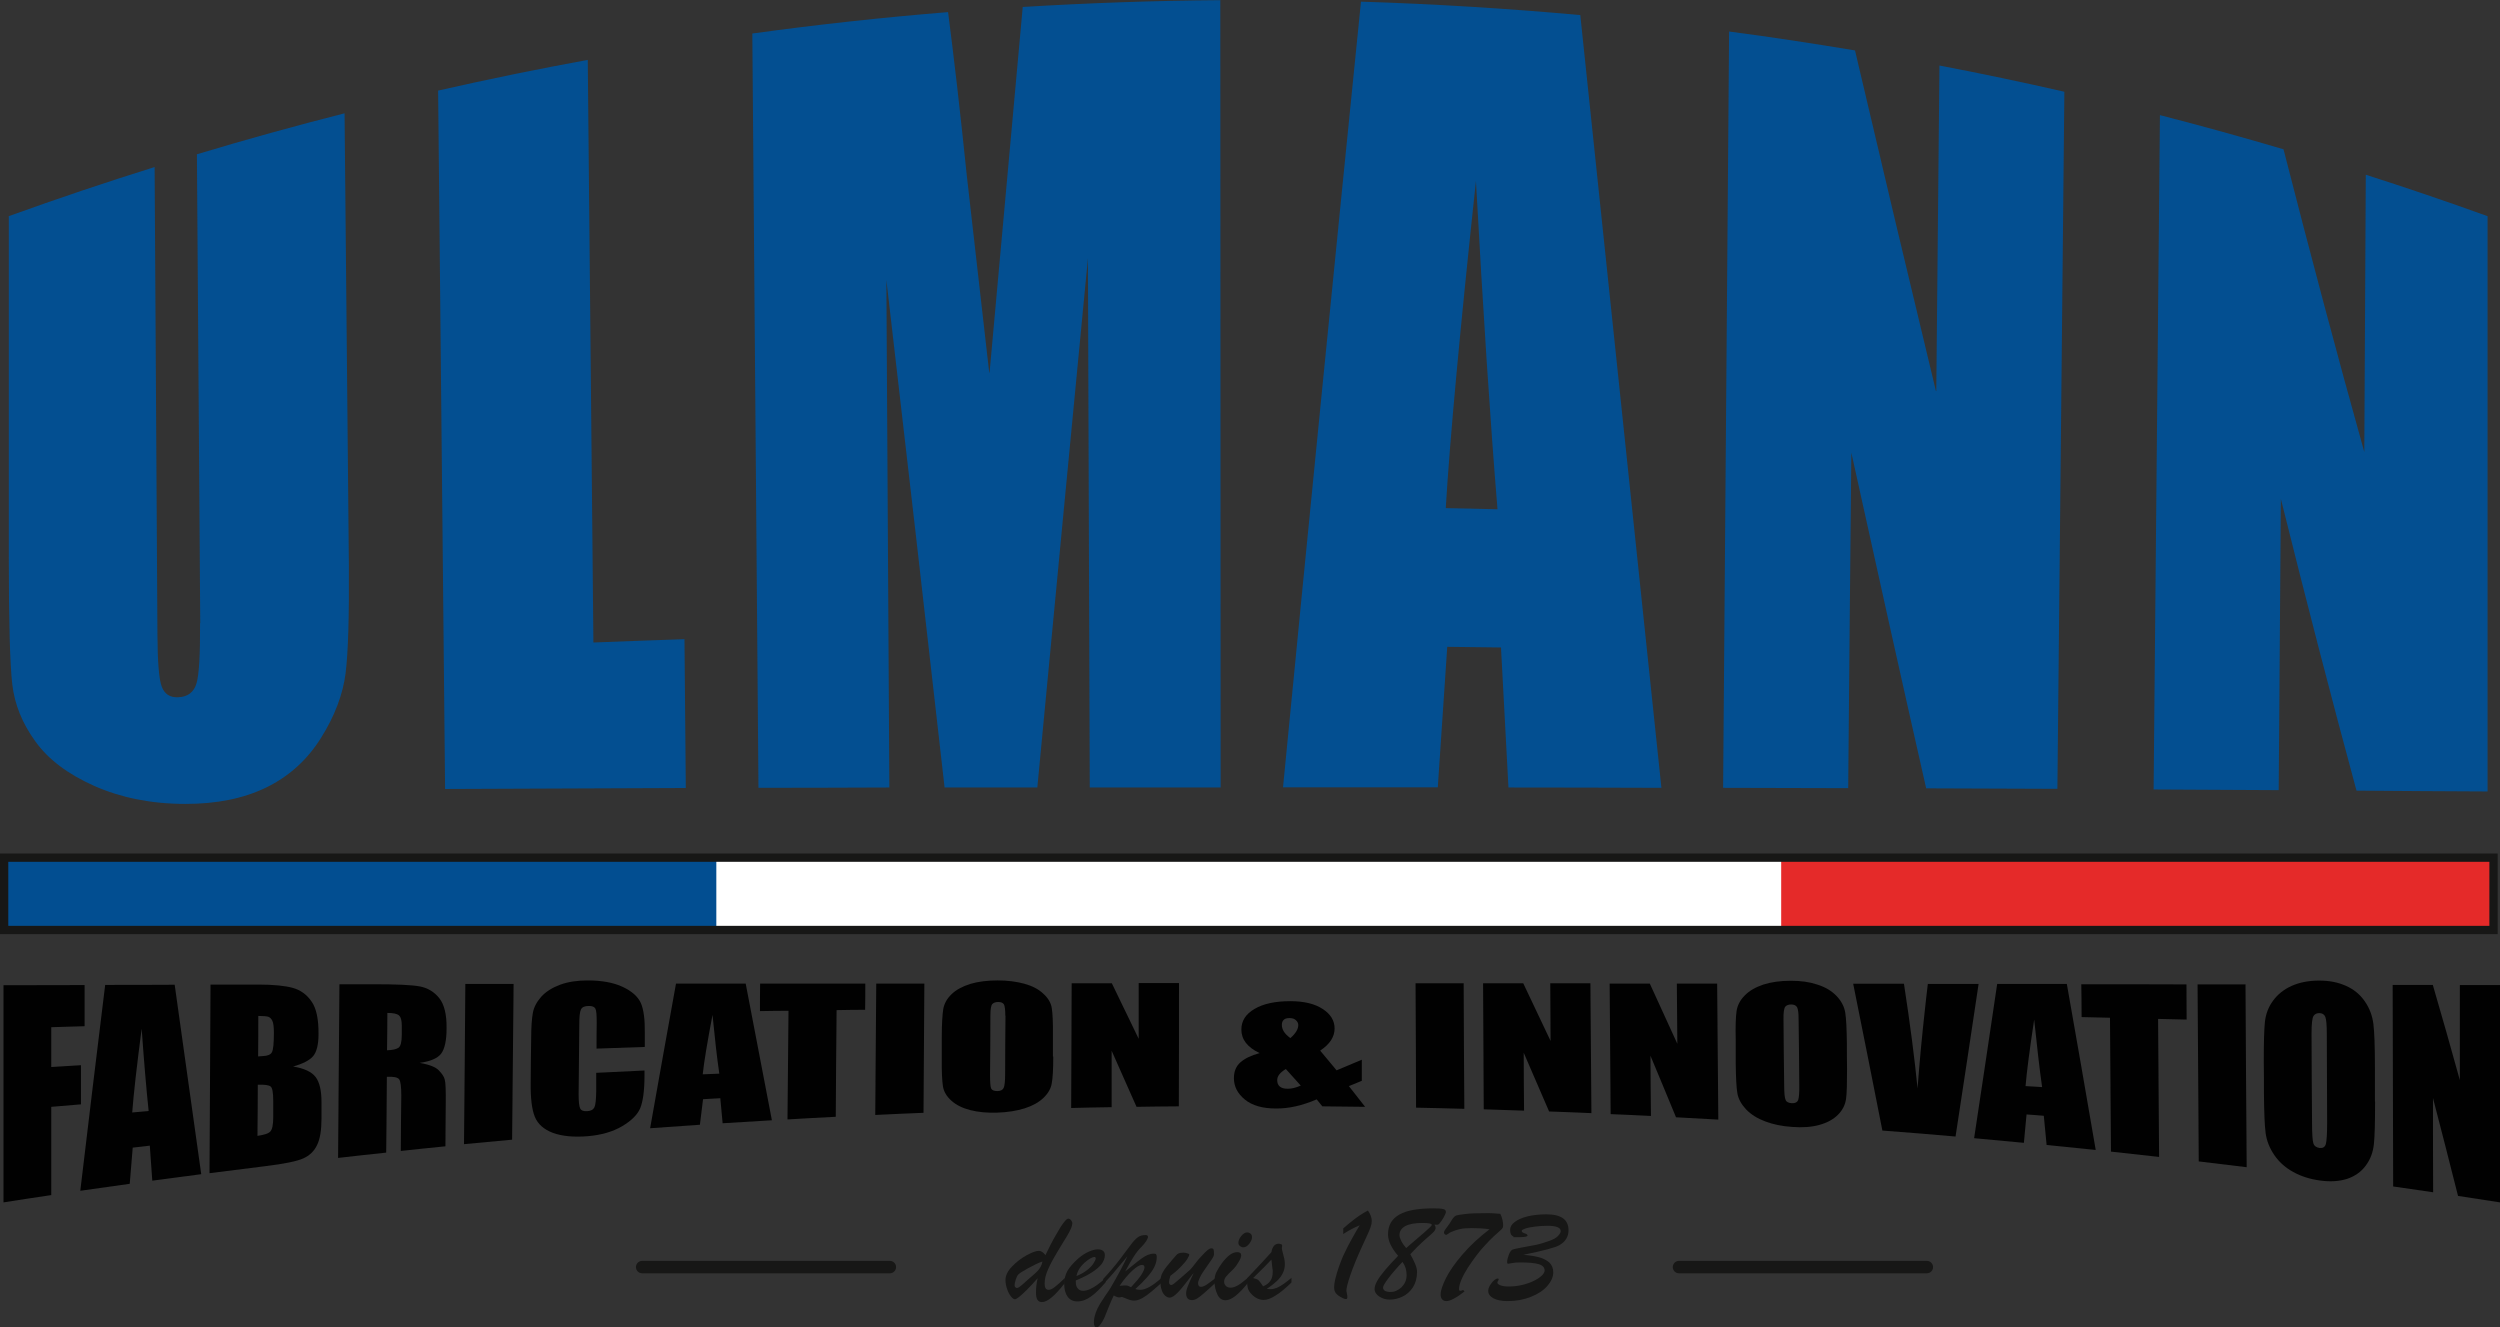 <svg xmlns="http://www.w3.org/2000/svg" xmlns:xlink="http://www.w3.org/1999/xlink" id="Calque_2" data-name="Calque 2" viewBox="0 0 150.7 80.02"><rect x="0" y="0" width="150.7" height="80.02" fill="#333333" stroke="none"/><defs><style>      .cls-1 {        stroke-miterlimit: 10;        stroke-width: .5px;      }      .cls-1, .cls-2, .cls-3 {        fill: none;      }      .cls-1, .cls-3 {        stroke: #171716;      }      .cls-4 {        fill: #171716;      }      .cls-5 {        fill: #fff;      }      .cls-6 {        fill: #034f91;      }      .cls-7 {        fill: #024e91;      }      .cls-3 {        stroke-linecap: round;        stroke-linejoin: round;        stroke-width: .75px;      }      .cls-8 {        fill: #010101;      }      .cls-9 {        fill: #e52a29;      }      .cls-10 {        clip-path: url(#clippath);      }    </style><clipPath id="clippath"><rect class="cls-2" x=".25" y="51.7" width="150.06" height="4.36"></rect></clipPath></defs><g id="Calque_1-2" data-name="Calque 1"><g><g><path class="cls-6" d="M12.06,37.56c.01,1.91-.06,3.13-.22,3.65-.16.52-.53.8-1.09.82-.5.03-.83-.19-1-.64-.17-.45-.25-1.49-.26-3.13-.06-9.39-.11-18.79-.17-28.19-2.95.92-5.88,1.91-8.79,2.96v20.53c0,3.91.07,6.47.21,7.69.14,1.21.6,2.35,1.39,3.44.78,1.09,1.97,1.98,3.56,2.69,1.59.7,3.42,1.08,5.49,1.08,1.87,0,3.49-.32,4.87-.99,1.37-.67,2.47-1.66,3.3-2.99.83-1.32,1.32-2.63,1.48-3.88.16-1.26.22-3.43.2-6.52l-.26-27.25c-2.98.76-5.95,1.58-8.9,2.47.07,9.42.13,18.84.2,28.26"></path><path class="cls-6" d="M35.43,3.61c-3.01.55-6.02,1.17-9.02,1.85.14,14.03.28,28.07.42,42.1,4.84-.02,9.67-.04,14.51-.06-.03-2.99-.05-5.98-.08-8.97-1.83.06-3.66.13-5.49.2-.11-11.71-.23-23.42-.34-35.13"></path><path class="cls-6" d="M59.63,22.46c-.45-3.96-.9-7.91-1.35-11.86-.39-3.8-.77-7.09-1.13-9.87-3.94.32-7.87.75-11.8,1.29.12,15.16.25,30.31.37,45.47,2.63,0,5.26-.01,7.89-.02-.06-10.2-.12-20.4-.18-30.6,1.18,10.13,2.35,20.33,3.51,30.6,1.86,0,3.73,0,5.59,0,1.01-10.6,2.02-21.24,3.05-31.9.04,10.63.07,21.27.11,31.9,2.63,0,5.26,0,7.89,0,0-15.82-.02-31.64-.02-47.46-3.97.03-7.94.17-11.91.41-.67,7.37-1.34,14.72-2,22.05"></path><path class="cls-6" d="M82.04.1c-1.59,15.74-3.16,31.54-4.7,47.36,3.11,0,6.22,0,9.33,0,.19-2.83.38-5.65.57-8.47,1.08.01,2.16.03,3.24.04.15,2.81.3,5.63.45,8.44,3.07,0,6.15.01,9.22.02-1.61-15.35-3.24-30.9-4.89-46.58-4.4-.4-8.81-.67-13.22-.81M87.15,30.63c.25-4.17.86-10.76,1.82-19.72.43,7.87.86,14.46,1.3,19.79-1.04-.03-2.08-.05-3.12-.07"></path><path class="cls-6" d="M116.7,23.58c-1.62-6.72-3.25-13.58-4.88-20.54-2.53-.42-5.06-.81-7.59-1.14-.12,15.2-.24,30.39-.36,45.59,2.51,0,5.03.02,7.54.02.06-6.74.12-13.48.19-20.22,1.51,6.86,3.01,13.61,4.51,20.23,2.64.01,5.27.02,7.91.03.14-14.01.28-28.02.42-42.02-2.5-.57-5.01-1.1-7.53-1.58-.06,6.54-.13,13.08-.19,19.62"></path><path class="cls-6" d="M142.61,10.53l-.09,16.72c-1.64-5.87-3.26-11.96-4.87-18.25-2.47-.73-4.96-1.42-7.45-2.06-.13,13.55-.25,27.1-.38,40.65,2.51.01,5.03.03,7.54.04.04-5.85.09-11.71.13-17.56,1.51,6.07,3.03,11.94,4.56,17.59,2.63.02,5.27.04,7.9.05V13.03c-2.44-.88-4.89-1.71-7.35-2.5"></path></g><g class="cls-10"><rect class="cls-5" x="41.51" y="51.12" width="66.45" height="5.37"></rect><rect class="cls-9" x="107.37" y="51.7" width="42.94" height="5.36"></rect><rect class="cls-7" x=".25" y="51.7" width="42.93" height="5.36"></rect></g><g><rect class="cls-1" x=".25" y="51.7" width="150.06" height="4.36"></rect><path class="cls-8" d="M.19,59.39c1.64,0,3.27-.01,4.91-.01,0,.83,0,1.65,0,2.48-.67.02-1.34.04-2.01.06,0,.8,0,1.6,0,2.4.6-.04,1.19-.07,1.79-.11,0,.79,0,1.57,0,2.36-.6.05-1.19.1-1.79.15,0,1.77,0,3.54,0,5.32-.96.14-1.92.29-2.88.44v-13.09Z"></path><path class="cls-8" d="M10.53,59.36c.54,3.88,1.07,7.68,1.6,11.42-.98.13-1.97.26-2.95.39-.05-.7-.1-1.4-.15-2.11-.34.04-.69.08-1.03.12-.06.72-.12,1.45-.18,2.18-.99.14-1.99.28-2.98.42.5-4.21,1-8.34,1.5-12.41,1.4,0,2.79,0,4.19-.01M8.96,66.97c-.14-1.33-.28-2.98-.42-4.96-.3,2.29-.49,3.98-.57,5.05.33-.03.66-.06,1-.09"></path><path class="cls-8" d="M12.68,59.35c.96,0,1.93,0,2.89,0,.91,0,1.61.07,2.08.2.47.13.85.41,1.13.82.29.41.43,1.07.42,1.98,0,.62-.11,1.05-.32,1.31-.21.25-.61.46-1.21.63.67.11,1.12.32,1.36.64.24.32.35.82.35,1.51,0,.33,0,.65,0,.98,0,.71-.09,1.25-.27,1.61-.17.36-.45.63-.83.8-.38.17-1.15.33-2.31.47-1.12.14-2.23.28-3.34.42l.06-11.36ZM15.57,61.23c0,.82,0,1.63-.01,2.45.12-.01.22-.02.29-.02.28-.01.47-.09.54-.23.08-.14.12-.53.12-1.18,0-.34-.03-.58-.09-.71-.06-.13-.15-.22-.25-.25s-.3-.05-.6-.05M15.54,65.39c0,1.03-.01,2.05-.02,3.08.41-.06.67-.14.78-.27.11-.12.17-.4.17-.84,0-.34,0-.68,0-1.02,0-.47-.05-.75-.15-.84-.1-.09-.37-.13-.8-.11"></path><path class="cls-8" d="M20.47,59.33c.68,0,1.37,0,2.05,0,1.37,0,2.29.04,2.78.13.48.09.88.33,1.18.71.3.38.45.98.44,1.81,0,.76-.12,1.27-.34,1.55-.22.27-.64.45-1.28.54.57.1.96.25,1.15.45.19.2.32.38.36.56.05.17.07.65.06,1.44,0,.86-.02,1.72-.02,2.58-.9.09-1.79.18-2.69.28,0-1.11.02-2.22.03-3.33,0-.54-.04-.87-.13-.99-.09-.12-.34-.17-.74-.15-.01,1.52-.02,3.04-.04,4.57-.97.1-1.93.21-2.9.32.03-3.48.05-6.96.08-10.44M23.35,61.06c0,.75-.01,1.5-.02,2.25.33-.01.55-.06.69-.15.13-.09.2-.35.2-.79,0-.18,0-.37,0-.55,0-.32-.06-.52-.18-.62-.13-.1-.36-.14-.69-.14"></path><path class="cls-8" d="M30.96,59.31c-.03,3.13-.06,6.26-.09,9.39-.97.09-1.93.18-2.9.27.03-3.22.06-6.44.08-9.66.97,0,1.93,0,2.9,0"></path><path class="cls-8" d="M38.86,63.11c-.97.03-1.93.07-2.9.1,0-.52,0-1.04.01-1.56,0-.45-.02-.74-.08-.85-.06-.11-.2-.17-.41-.16-.24,0-.39.07-.46.21-.07.14-.1.44-.1.9-.01,1.4-.03,2.8-.04,4.21,0,.44.03.72.09.85s.21.19.43.17c.22-.01.36-.09.43-.23.07-.14.1-.45.11-.95v-1.13c.98-.05,1.94-.09,2.91-.14,0,.11,0,.23,0,.34,0,.91-.1,1.55-.26,1.94-.17.39-.53.75-1.09,1.08-.56.33-1.25.53-2.07.6-.85.07-1.55,0-2.1-.2-.55-.21-.91-.53-1.09-.97-.18-.44-.26-1.11-.25-2.03,0-.91.02-1.81.03-2.72,0-.67.04-1.17.1-1.51.06-.34.23-.66.5-.97.28-.31.66-.55,1.14-.73.49-.18,1.04-.26,1.67-.26.85,0,1.56.13,2.11.39.55.26.91.58,1.09.97.17.39.25.99.24,1.8v.83Z"></path><path class="cls-8" d="M44.95,59.29c.53,2.78,1.06,5.52,1.58,8.24-.99.06-1.98.12-2.97.18-.05-.5-.09-1-.14-1.51-.35.02-.69.04-1.04.06-.06.51-.13,1.03-.19,1.54-1,.07-2,.14-3,.21.52-2.94,1.04-5.85,1.56-8.72,1.4,0,2.79,0,4.19,0M43.36,64.72c-.14-.95-.27-2.13-.41-3.54-.31,1.63-.51,2.82-.59,3.58.33-.01.67-.03,1-.04"></path><path class="cls-8" d="M52.16,59.28c0,.53,0,1.06-.01,1.59-.57,0-1.15.01-1.72.02-.02,2.14-.04,4.28-.05,6.43-.97.05-1.94.1-2.91.16.02-2.18.04-4.37.06-6.55-.57,0-1.14.01-1.72.02,0-.55,0-1.11.01-1.66,2.11,0,4.22,0,6.34,0"></path><path class="cls-8" d="M55.72,59.28l-.05,7.8c-.97.04-1.94.08-2.91.13.02-2.64.04-5.28.06-7.92.97,0,1.93,0,2.9,0"></path><path class="cls-8" d="M63.49,63.69c0,.76-.03,1.3-.09,1.61-.05.32-.22.61-.5.88-.28.27-.66.48-1.13.63-.48.15-1.03.24-1.66.26-.6.02-1.14-.03-1.61-.15-.48-.12-.86-.31-1.15-.57-.29-.26-.46-.55-.51-.87-.05-.32-.08-.88-.07-1.67,0-.44,0-.88,0-1.33,0-.78.04-1.33.09-1.66.06-.32.22-.62.5-.89.28-.27.66-.47,1.13-.62.47-.14,1.03-.21,1.65-.21.6,0,1.13.07,1.61.2.47.13.86.33,1.14.6.29.26.46.55.51.86.05.31.08.85.07,1.63,0,.43,0,.86,0,1.29M60.6,61.23c0-.35-.03-.58-.08-.68-.06-.1-.17-.15-.35-.15-.15,0-.27.04-.35.12-.08.08-.12.32-.12.71,0,1.19-.01,2.38-.02,3.57,0,.44.02.72.07.82.05.1.18.15.37.15.2,0,.32-.07.38-.19.06-.12.09-.41.09-.85,0-1.17.01-2.34.02-3.5"></path><path class="cls-8" d="M71.07,59.27c0,2.47,0,4.95-.01,7.42-.85,0-1.7.02-2.55.03-.5-1.12-1-2.25-1.5-3.38v3.4c-.82.01-1.63.03-2.44.05.01-2.51.02-5.02.03-7.52h2.42c.54,1.12,1.08,2.24,1.62,3.35,0-1.12,0-2.24,0-3.36.81,0,1.62,0,2.42,0"></path><path class="cls-8" d="M82.09,63.89c0,.42,0,.84,0,1.26-.26.11-.52.22-.78.32.33.42.65.83.98,1.25-.86-.01-1.72-.02-2.58-.03-.11-.14-.22-.28-.34-.42-.86.37-1.68.56-2.46.55-.81,0-1.43-.18-1.87-.54-.44-.36-.66-.79-.66-1.29,0-.4.13-.72.39-.95.26-.23.64-.42,1.16-.56-.74-.35-1.1-.82-1.1-1.42,0-.52.26-.93.79-1.24.52-.31,1.24-.47,2.16-.47.83,0,1.48.16,1.95.47.48.31.72.7.72,1.18,0,.5-.29.95-.87,1.33.33.4.66.79.99,1.19.51-.21,1.01-.43,1.52-.64M78.41,65.44c-.3-.33-.6-.67-.9-1-.35.21-.52.43-.52.67,0,.17.05.3.16.39.11.09.27.13.48.13.23,0,.48-.06.78-.19M77.79,62.57c.31-.27.47-.53.47-.78,0-.11-.05-.21-.14-.29-.09-.09-.22-.13-.39-.13-.15,0-.27.03-.34.1-.08.07-.12.17-.12.31,0,.29.17.55.52.8"></path><path class="cls-8" d="M88.23,59.27c.01,2.52.02,5.05.04,7.57-.97-.03-1.94-.05-2.91-.07,0-2.5-.02-5-.03-7.5.97,0,1.93,0,2.9,0"></path><path class="cls-8" d="M95.87,59.28l.06,7.82c-.85-.04-1.7-.07-2.55-.1-.51-1.19-1.02-2.37-1.53-3.54,0,1.16.01,2.33.02,3.49-.81-.03-1.62-.05-2.43-.08-.01-2.53-.03-5.07-.04-7.6.81,0,1.62,0,2.42,0,.55,1.15,1.1,2.31,1.65,3.48,0-1.16-.02-2.32-.02-3.48.81,0,1.62,0,2.42,0"></path><path class="cls-8" d="M103.51,59.29c.02,2.73.05,5.46.07,8.2-.85-.05-1.7-.09-2.55-.14-.51-1.25-1.03-2.48-1.54-3.71,0,1.21.02,2.42.03,3.63-.81-.04-1.62-.08-2.43-.11-.02-2.62-.04-5.25-.06-7.87.81,0,1.62,0,2.42,0,.55,1.2,1.1,2.41,1.66,3.63-.01-1.21-.02-2.42-.03-3.63.81,0,1.62,0,2.42,0"></path><path class="cls-8" d="M111.34,64.39c0,.87-.01,1.49-.06,1.85-.05.36-.21.68-.49.96-.28.28-.65.48-1.12.61-.47.13-1.02.17-1.65.12-.6-.04-1.13-.15-1.61-.33-.48-.18-.86-.42-1.15-.72-.29-.31-.47-.63-.53-.97-.06-.34-.09-.94-.1-1.79v-1.41c-.02-.83,0-1.42.05-1.76.05-.34.21-.66.49-.94.28-.29.65-.5,1.12-.66.47-.15,1.02-.23,1.65-.23s1.13.07,1.61.23c.48.15.86.38,1.15.68.29.3.47.64.53,1,.06.36.09.99.1,1.88,0,.5,0,.99.01,1.49M108.42,61.48c0-.4-.03-.65-.09-.76-.06-.11-.18-.17-.36-.17-.15,0-.27.04-.35.13-.08.09-.12.35-.11.78.01,1.31.02,2.63.04,3.94,0,.49.03.79.09.91.05.12.18.18.37.19.2.01.32-.05.38-.18.05-.13.08-.44.07-.95-.01-1.3-.02-2.6-.04-3.9"></path><path class="cls-8" d="M119.27,59.31c-.46,3.11-.93,6.18-1.39,9.2-1.47-.13-2.94-.25-4.41-.36-.59-2.99-1.17-5.94-1.76-8.85,1.02,0,2.04,0,3.06,0,.38,2.47.65,4.58.82,6.31.13-1.73.28-3.27.43-4.62.06-.56.12-1.12.19-1.68,1.02,0,2.04,0,3.06,0"></path><path class="cls-8" d="M124.59,59.32c.58,3.28,1.16,6.61,1.74,10-.99-.1-1.97-.2-2.96-.3-.06-.59-.11-1.17-.17-1.76-.34-.03-.69-.06-1.04-.08-.05.57-.11,1.14-.16,1.71-1-.09-2-.19-3-.28.46-3.06.93-6.16,1.39-9.3,1.4,0,2.79,0,4.19,0M123.1,65.54c-.16-1.11-.31-2.47-.48-4.08-.28,1.84-.45,3.17-.52,4.01.33.02.67.04,1,.06"></path><path class="cls-8" d="M131.8,59.34c0,.71.01,1.41.01,2.12-.57-.01-1.15-.03-1.72-.04.02,2.77.04,5.55.06,8.32-.97-.11-1.93-.21-2.9-.32-.02-2.69-.04-5.38-.06-8.07-.57-.01-1.14-.03-1.71-.04,0-.66-.01-1.32-.02-1.98,2.11,0,4.22,0,6.34.01"></path><path class="cls-8" d="M135.36,59.35c.02,3.67.04,7.34.07,11.01-.96-.12-1.93-.23-2.89-.35-.02-3.56-.05-7.11-.07-10.67.97,0,1.93,0,2.9,0"></path><path class="cls-8" d="M143.17,66.4c0,1.21-.02,2.06-.07,2.55-.05.5-.21.93-.49,1.31-.28.38-.65.64-1.12.8-.47.15-1.02.19-1.65.1-.59-.08-1.13-.25-1.6-.51-.47-.26-.86-.6-1.15-1.03-.29-.43-.46-.87-.52-1.33-.06-.46-.09-1.27-.1-2.42,0-.64,0-1.27-.01-1.91,0-1.12.02-1.91.07-2.37.05-.46.21-.89.49-1.27.28-.38.65-.68,1.12-.89.47-.21,1.02-.32,1.65-.32s1.13.1,1.61.31c.48.21.86.52,1.15.94.29.42.46.88.52,1.38.06.5.09,1.36.09,2.6,0,.68,0,1.37,0,2.05M140.26,62.34c0-.54-.03-.89-.09-1.04-.06-.15-.18-.23-.36-.23-.15,0-.27.05-.35.17-.08.12-.12.47-.12,1.07,0,1.79.02,3.58.03,5.37,0,.67.03,1.08.08,1.24.05.16.18.25.37.28.2.02.32-.05.38-.23.05-.18.08-.61.08-1.29,0-1.78-.02-3.56-.02-5.34"></path><path class="cls-8" d="M150.7,59.39v13.09c-.84-.13-1.68-.26-2.53-.39-.5-2-1.01-3.97-1.51-5.9,0,1.89,0,3.79.01,5.68-.8-.12-1.61-.23-2.41-.35-.01-4.05-.02-8.1-.03-12.15.81,0,1.62,0,2.42,0,.55,1.88,1.09,3.79,1.63,5.74,0-1.91,0-3.82,0-5.73.81,0,1.62,0,2.42,0"></path><line class="cls-3" x1="101.21" y1="76.38" x2="116.15" y2="76.38"></line><path class="cls-4" d="M62.55,77.05c-.24.28-.46.51-.65.7-.19.19-.35.34-.47.43-.12.09-.2.14-.25.14-.07,0-.15-.06-.24-.17-.09-.12-.17-.26-.23-.44-.06-.18-.1-.36-.1-.55,0-.27.13-.54.39-.81.26-.27.55-.5.88-.68.33-.18.58-.27.74-.27.14,0,.27.09.4.26.21-.44.41-.84.61-1.18.19-.34.35-.6.48-.77.13-.17.22-.25.28-.25.06,0,.12.03.17.09.05.06.08.13.08.2,0,.14-.1.39-.31.74-.21.35-.42.69-.62,1.02-.2.33-.38.66-.52.98-.15.32-.22.62-.22.89,0,.25.08.37.24.37.1,0,.22-.05.36-.16.15-.11.35-.29.62-.55v.3c-.6.77-1.05,1.15-1.38,1.15-.13,0-.22-.05-.28-.15-.06-.1-.08-.25-.08-.44,0-.26.03-.55.1-.86M62.85,76.04c-.25.08-.53.22-.86.4-.33.18-.53.31-.6.38-.06.06-.11.16-.16.31-.05.15-.07.27-.07.34,0,.05.01.09.04.12.03.03.06.05.1.05.04,0,.08-.02.13-.05.05-.03.13-.1.24-.19.11-.1.18-.16.21-.19.05-.04.15-.13.31-.27.16-.14.28-.24.35-.32.07-.08.14-.16.19-.26.05-.1.09-.2.11-.32"></path><path class="cls-4" d="M64.85,77.19v.1c0,.16.04.29.12.38.08.09.18.14.31.14s.27-.03.42-.1c.14-.06.29-.15.43-.25.14-.1.32-.25.52-.42v.25c-.31.37-.6.66-.88.86-.27.2-.55.3-.83.3-.24,0-.44-.09-.58-.28-.14-.19-.21-.45-.21-.78,0-.29.07-.55.2-.79.14-.24.36-.48.66-.75.21-.18.42-.31.62-.4.21-.09.39-.14.55-.14.13,0,.23.03.31.09.08.06.11.15.11.27,0,.17-.07.35-.19.52-.13.17-.33.34-.59.51-.27.17-.59.33-.98.49M64.89,76.92c.25-.1.46-.22.64-.36.18-.14.31-.28.39-.41.08-.13.13-.23.13-.29s-.03-.09-.09-.09c-.05,0-.13.03-.24.09-.11.06-.22.15-.34.25-.11.1-.22.22-.31.36-.09.14-.15.29-.18.45"></path><path class="cls-4" d="M66.5,77.39v-.29c.39-.42.72-.81,1-1.18.28-.37.5-.66.66-.88.16-.22.31-.37.43-.46.12-.09.28-.13.47-.13.09,0,.14.04.14.11,0,.06-.04.14-.11.26-.08.11-.17.23-.29.35-.16.15-.31.35-.46.58-.15.23-.32.53-.51.89.15-.12.32-.25.51-.41.19-.16.35-.28.48-.37.12-.09.24-.16.36-.21.12-.05.24-.08.36-.08.08,0,.13.01.15.04.02.03.04.08.04.16,0,.21-.05.41-.15.61-.1.2-.25.41-.44.62-.19.22-.42.45-.7.7.1.04.2.05.3.05.32,0,.75-.24,1.29-.73v.3c-.21.19-.41.36-.61.53-.2.17-.39.3-.56.4-.18.1-.34.15-.49.15-.06,0-.11,0-.18-.02-.06-.01-.12-.03-.17-.05-.05-.02-.12-.04-.2-.08-.08-.03-.15-.06-.19-.07-.09.02-.14.03-.15.03-.1,0-.21-.04-.34-.12-.09.18-.19.4-.3.68-.11.28-.2.5-.27.67-.08.17-.17.32-.3.48-.07.07-.12.1-.15.1-.12,0-.18-.1-.18-.31,0-.18.04-.37.11-.57.07-.2.16-.38.27-.56.11-.18.22-.35.35-.54.13-.18.22-.31.27-.4.44-.75.78-1.39,1.02-1.91-.63.77-1.11,1.33-1.44,1.66M68.18,77.59c.27-.29.48-.53.61-.73.13-.2.2-.36.2-.46s-.05-.15-.15-.15c-.14,0-.33.11-.58.34-.25.23-.51.53-.77.92.2-.02.34-.03.41-.02.07,0,.16.04.29.11"></path><path class="cls-4" d="M71.93,76.76c-.4.53-.7.91-.91,1.13-.21.22-.38.33-.51.33-.1,0-.2-.04-.29-.13-.09-.09-.16-.2-.2-.35-.05-.15-.07-.31-.07-.47,0-.11.01-.21.03-.3.02-.09.06-.19.12-.29.06-.11.13-.22.23-.34.1-.12.21-.26.35-.42.08-.1.15-.18.21-.24.06-.07.11-.11.17-.13.05-.02.14-.04.26-.04.09,0,.17.01.25.04.08.02.12.05.12.07,0,.05-.04.14-.12.27-.08.13-.21.29-.39.47-.18.19-.39.37-.63.55-.05.16-.08.29-.08.37,0,.12.05.18.14.18.03,0,.09-.03.17-.09.08-.06.21-.17.39-.33.18-.16.35-.3.49-.43.11-.09.23-.23.37-.42.14-.19.26-.33.35-.42.2-.22.34-.36.42-.42.07-.06.15-.1.22-.1s.11.02.13.06c.02.04.03.13.03.25,0,.06,0,.11-.02.14-.01.04-.03.08-.07.14-.03.06-.1.16-.21.31-.11.15-.23.33-.37.54-.08.11-.14.23-.2.36-.06.13-.09.23-.09.3,0,.14.06.22.17.22.09,0,.2-.04.33-.12.12-.08.31-.22.57-.42v.28c-.32.3-.56.51-.72.65-.15.13-.29.24-.4.31-.11.07-.22.1-.32.1-.23,0-.35-.14-.35-.41,0-.1.03-.25.1-.42.07-.18.18-.44.34-.77"></path><path class="cls-4" d="M75.22,77.04v.3c-.27.34-.52.6-.75.78-.23.18-.43.26-.59.26-.23,0-.39-.12-.5-.36-.11-.24-.17-.5-.17-.78,0-.11.01-.21.03-.31.02-.1.05-.18.08-.24.03-.06.09-.16.17-.3.39-.61.75-.91,1.08-.91.17,0,.25.06.25.19,0,.09-.05.23-.16.41-.11.19-.21.32-.29.4-.24.23-.4.39-.47.48-.07.09-.11.19-.11.31,0,.1.04.18.11.25.07.07.17.1.29.1.13,0,.27-.05.43-.14s.36-.25.61-.46M74.94,75.19c-.07,0-.13-.03-.2-.08-.06-.05-.09-.12-.09-.2,0-.12.06-.26.17-.4.12-.15.24-.22.36-.22.08,0,.15.03.21.08.06.05.08.12.08.22,0,.12-.06.25-.17.39-.11.14-.23.21-.36.21"></path><path class="cls-4" d="M75.17,77.16v-.1c.71-.75,1.2-1.27,1.47-1.58.06-.34.21-.51.44-.51.06,0,.12.02.19.05l.02.08s-.02.08-.02.14c0,.05.02.15.06.29s.07.26.09.36c.02.1.03.21.03.33,0,.18-.04.36-.12.52-.08.17-.2.33-.36.48-.16.15-.36.31-.61.47.1.02.18.02.24.02.11,0,.24-.03.37-.08.13-.06.26-.13.4-.23.14-.1.3-.22.48-.37v.28c-.35.34-.67.61-.95.78-.28.18-.52.27-.72.27-.26,0-.5-.11-.72-.33-.13-.13-.21-.26-.24-.38-.03-.12-.05-.28-.05-.49M76.71,76.53l-.07-.6c-.17.19-.54.56-1.1,1.11.16.04.28.08.34.15s.15.18.26.35c.19-.08.33-.18.43-.32.1-.13.15-.32.15-.55,0-.03,0-.05,0-.07,0-.02,0-.04,0-.07"></path><path class="cls-4" d="M80.97,74.39v-.34c.1-.09.2-.17.3-.26.1-.08.22-.17.34-.27.13-.1.25-.19.39-.28.13-.09.29-.18.46-.27.15.22.23.43.23.63,0,.11-.02.23-.07.37-.05.14-.11.29-.19.46-.08.17-.18.39-.3.65-.33.72-.57,1.31-.73,1.78-.16.47-.24.78-.24.95,0,.01.01.07.03.16.02.09.03.16.03.21,0,.08-.02.12-.07.13-.05,0-.11-.01-.19-.05-.21-.1-.35-.2-.43-.3-.07-.09-.11-.21-.11-.36,0-.27.1-.68.29-1.24.1-.28.21-.57.35-.85.13-.28.28-.57.44-.85.16-.29.31-.55.46-.8-.31.13-.64.3-.98.52"></path><path class="cls-4" d="M85.01,75.6c.13.23.23.43.3.6.07.17.11.32.11.47,0,.37-.09.68-.25.93-.17.26-.38.44-.63.56-.25.12-.51.18-.77.18-.22,0-.43-.06-.62-.18-.19-.12-.29-.28-.29-.46,0-.13.05-.3.16-.49.11-.19.27-.41.48-.66.21-.25.47-.53.78-.85-.41-.47-.61-.91-.61-1.29,0-.28.06-.51.17-.71.12-.2.29-.36.52-.49.23-.13.51-.22.85-.28.34-.06.73-.09,1.18-.09.29,0,.49.01.6.04.11.02.17.08.17.18,0,.03-.01.08-.05.15-.03.07-.07.16-.13.25s-.12.19-.19.27c-.04.05-.07.08-.11.09-.04.01-.11.01-.21,0,.05.08.07.15.07.2,0,.07-.04.15-.11.23-.07.08-.22.21-.44.4-.22.19-.41.37-.57.53-.06.06-.13.13-.21.22-.08.09-.15.16-.21.22M84.54,76.07c-.37.39-.66.73-.86,1-.21.28-.31.46-.31.54,0,.18.16.27.47.27.1,0,.21-.02.32-.07.11-.05.21-.11.31-.2.09-.09.17-.19.23-.32.06-.13.09-.27.09-.43,0-.3-.08-.56-.24-.78M84.76,75.24c.15-.14.33-.29.54-.47.21-.18.39-.34.56-.48.16-.14.28-.25.35-.32.07-.07.1-.11.1-.13,0-.08-.18-.12-.55-.12-.46,0-.81.06-1.05.19-.23.13-.35.31-.35.54,0,.1.04.22.11.36.07.14.17.28.3.43"></path><path class="cls-4" d="M88.22,77.78l.06.07c-.24.19-.45.33-.64.43-.18.1-.33.15-.46.15-.11,0-.19-.04-.25-.11s-.09-.17-.09-.29c0-.23.11-.55.32-.98.21-.42.54-.9.99-1.42.45-.53,1-1.04,1.64-1.53-.35-.05-.71-.07-1.07-.07-.3,0-.54.02-.72.06-.18.04-.35.1-.51.17-.06.02-.12.06-.19.11-.07.05-.11.07-.12.07-.02,0-.05-.01-.09-.04-.03-.03-.05-.06-.05-.1,0-.06.06-.17.18-.32.12-.16.21-.29.27-.4.08-.14.16-.23.25-.29.07-.04.27-.07.59-.11.33-.04.73-.05,1.21-.05.08,0,.17,0,.28,0,.11,0,.23.01.35.02.13.01.22.02.27.02.06.12.1.24.13.37.03.13.04.24.04.32,0,.07-.01.13-.04.17-.02.04-.07.09-.13.14-.13.12-.27.24-.41.37-.14.13-.31.3-.49.5-.19.2-.37.41-.54.64-.17.22-.34.47-.52.74-.17.27-.3.51-.39.73-.09.22-.14.4-.14.55,0,.07.02.11.07.11s.11-.02.18-.05"></path><path class="cls-4" d="M91.25,74.56c-.08-.05-.14-.1-.17-.15-.03-.06-.05-.15-.05-.27,0-.18.09-.34.28-.48.18-.14.45-.26.78-.34.34-.08.71-.12,1.13-.12.44,0,.78.08,1,.24.22.16.33.4.33.72,0,.19-.04.35-.13.5-.08.15-.22.28-.42.4-.21.13-.94.33-2.17.58.37.03.69.08.95.15.26.07.46.18.62.32.15.15.23.34.23.59,0,.27-.12.54-.35.81s-.56.49-.99.66c-.42.17-.89.26-1.41.26-.37,0-.66-.06-.86-.17-.2-.11-.31-.26-.31-.44,0-.1.03-.21.1-.33.07-.11.14-.21.24-.3.09-.08.17-.12.23-.12.04,0,.06.01.06.04,0,.02-.01.06-.04.11-.03.03-.04.06-.04.09,0,.07.06.12.19.17.13.05.29.07.49.07.28,0,.54-.03.8-.09.26-.06.49-.14.7-.24.21-.1.37-.21.49-.32.12-.11.18-.22.18-.31,0-.19-.12-.32-.37-.39-.24-.07-.61-.1-1.11-.1-.17,0-.33.01-.49.04-.16.03-.23.04-.23.04-.04,0-.06-.03-.06-.1,0-.11.03-.24.09-.41.06-.17.13-.28.21-.33.05-.03.24-.08.58-.14.33-.06.62-.11.86-.16.24-.05.53-.14.86-.26.21-.08.37-.17.47-.28.1-.11.16-.2.16-.29,0-.21-.27-.32-.8-.32-.26,0-.51.02-.76.05-.24.03-.44.07-.58.12-.14.05-.21.09-.21.13,0,.04.01.06.04.09.03.02.06.04.09.05.03.01.08.03.14.05.02,0,.03.02.05.04.02.02.03.04.03.06,0,.08-.29.11-.86.1"></path><line class="cls-3" x1="53.64" y1="76.38" x2="38.71" y2="76.38"></line></g></g></g></svg>